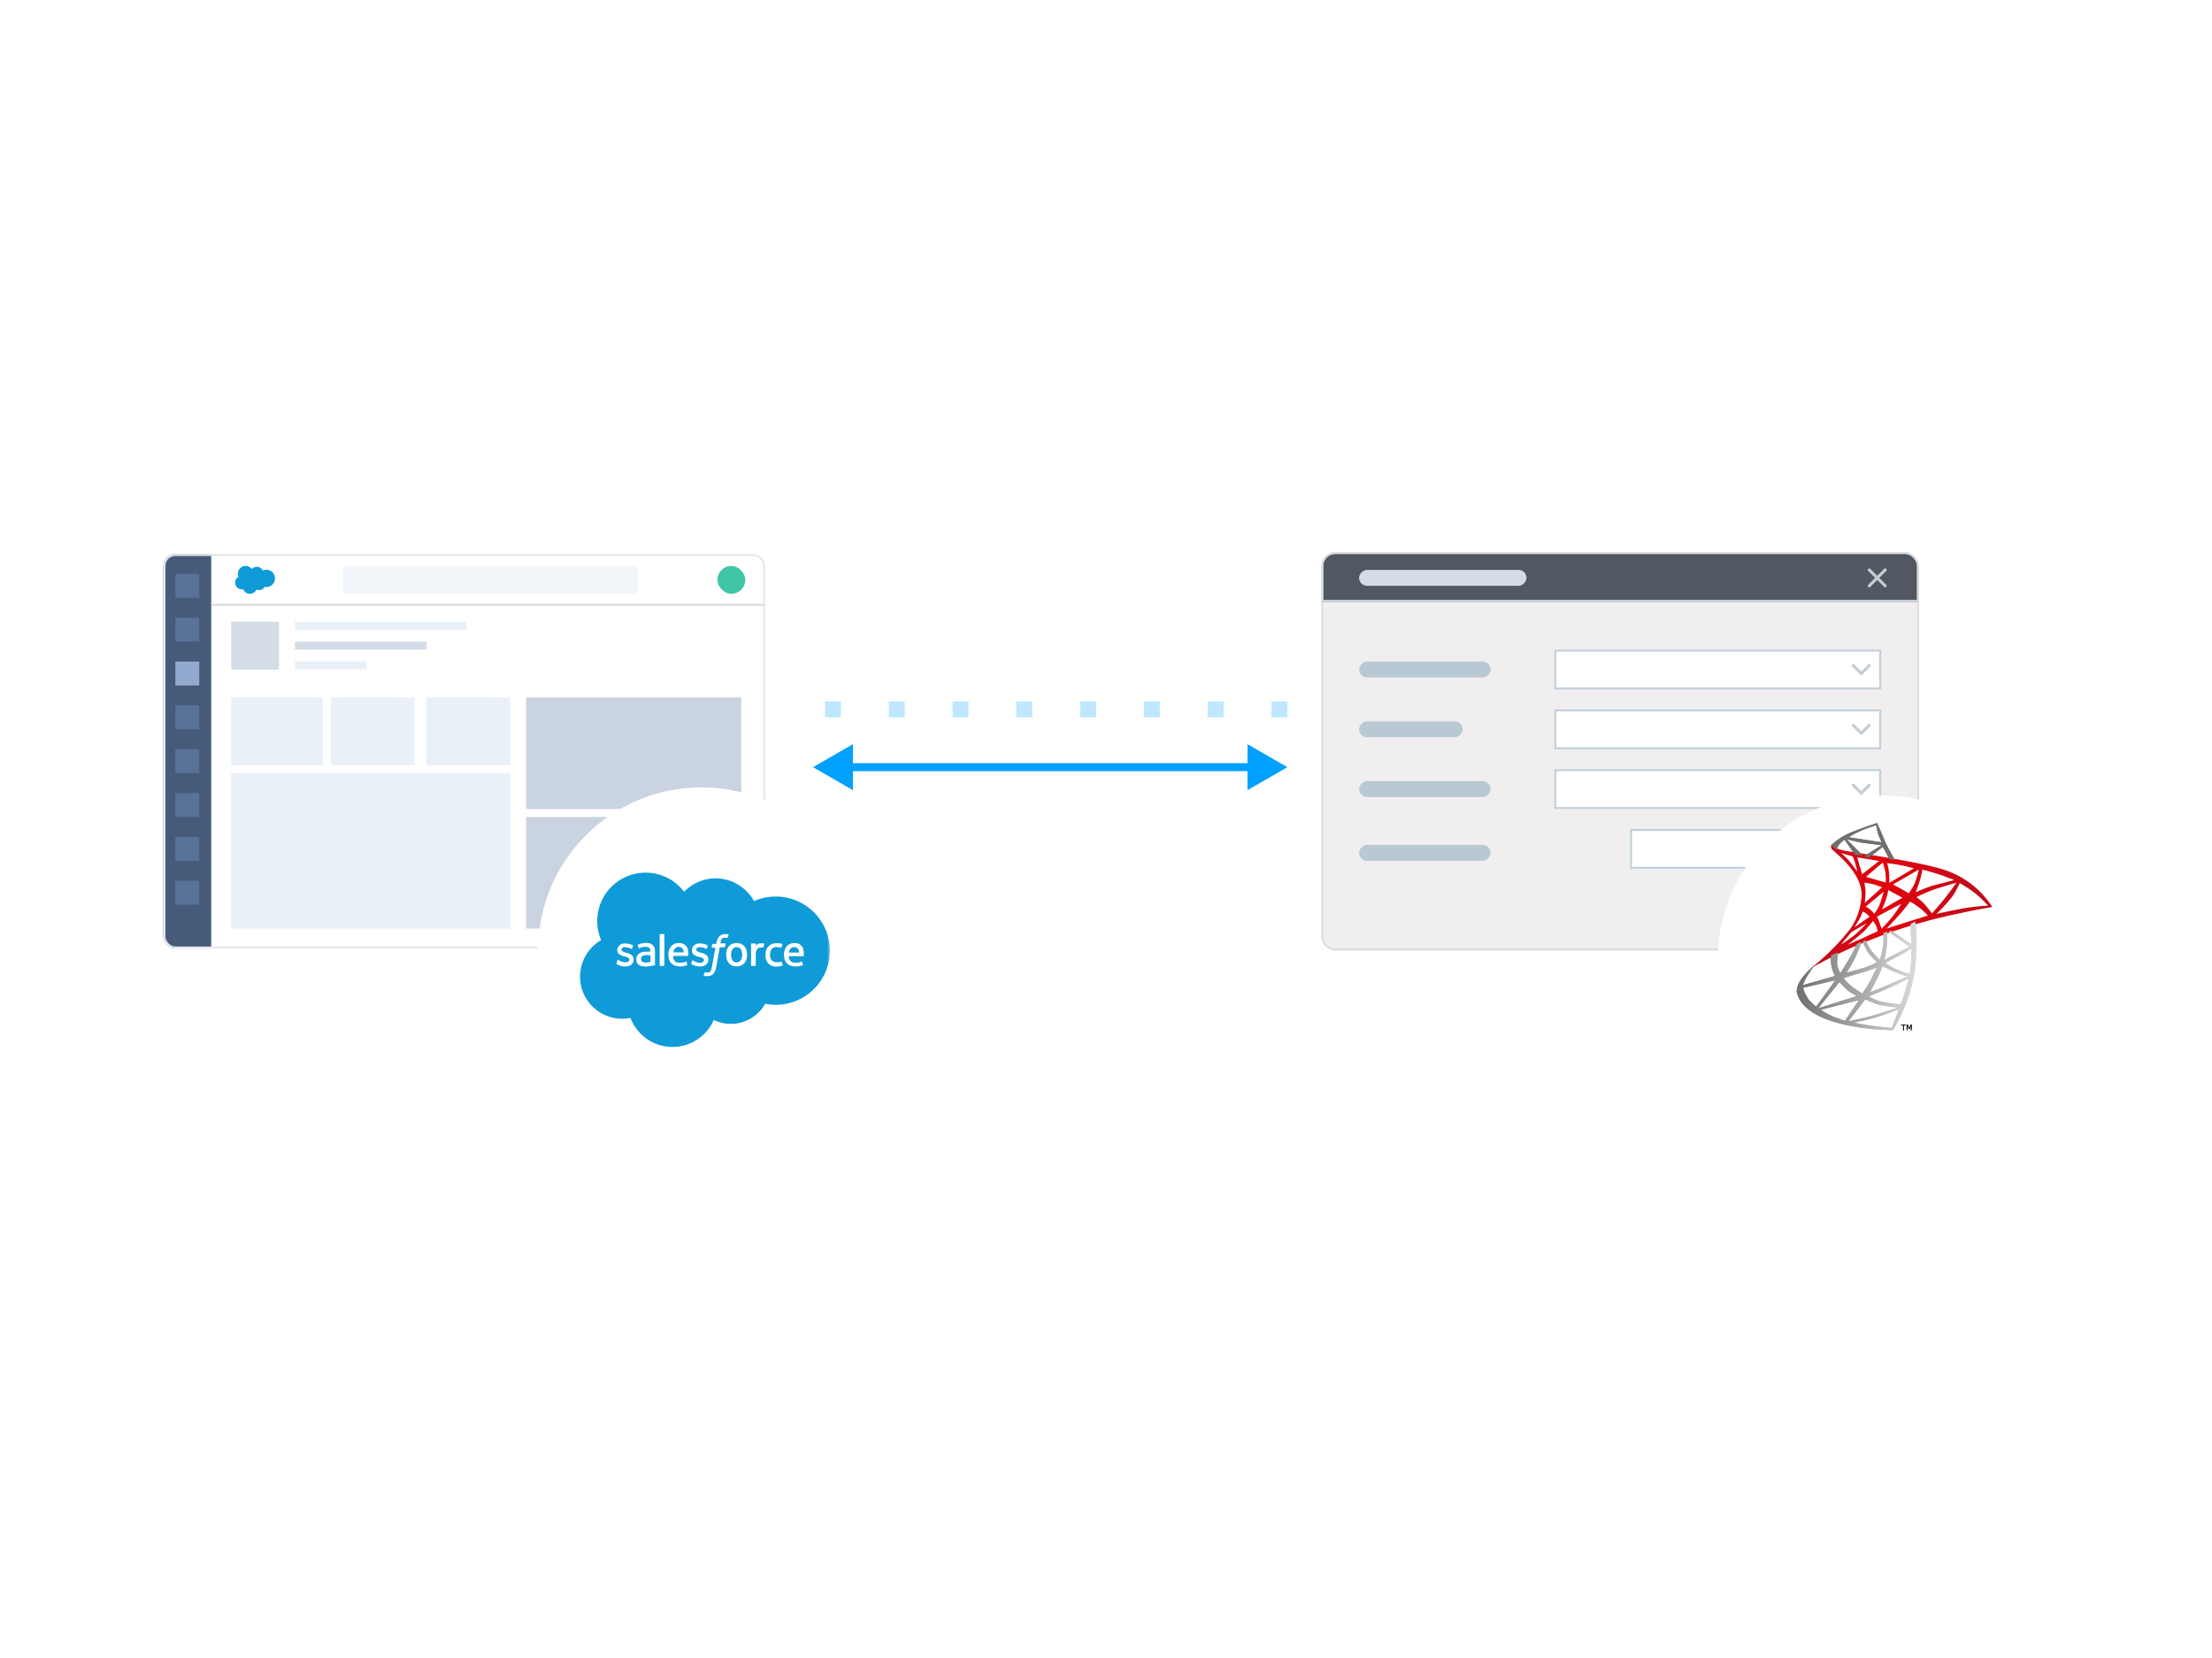<svg xmlns="http://www.w3.org/2000/svg" width="555" height="416" fill="none" viewBox="0 0 555 416">
  <g clip-path="url(#a)">
    <rect width="151" height="99" x="41" y="139" fill="#fff" rx="3"/>
    <path fill="#0F9BD7" d="M63.161 142.774a1.755 1.755 0 0 1 1.266-.546 1.766 1.766 0 0 1 1.538.916c.273-.123.569-.186.868-.185.574 0 1.126.229 1.532.637a2.179 2.179 0 0 1-.703 3.547 2.166 2.166 0 0 1-1.252.122 1.57 1.57 0 0 1-2.06.65 1.802 1.802 0 0 1-1.693 1.084 1.802 1.802 0 0 1-1.639-1.165 1.68 1.68 0 0 1-1.365-.321 1.695 1.695 0 0 1 .192-2.804 1.946 1.946 0 0 1 .8-2.443 1.929 1.929 0 0 1 2.516.497"/>
    <path fill="#E9F0F8" d="M58 194h70v39H58z"/>
    <path fill="#CAD3E1" d="M132 205h54v28h-54zm0-30h54v28h-54z"/>
    <path fill="#E9F0F8" d="M58 175h23v17H58z"/>
    <path fill="#D3DCE7" d="M58 156h12v12H58z"/>
    <path fill="#E9F0F8" d="M74 168h18v-2H74z"/>
    <path fill="#D3DCE7" d="M74 163h33v-2H74z"/>
    <path fill="#E9F0F8" d="M74 158h43v-2H74z"/>
    <path fill="#F2F5FA" d="M86 149h74v-7H86z"/>
    <rect width="7" height="7" x="180" y="142" fill="#40C6A7" rx="3.5"/>
    <path fill="#E9F0F8" d="M83 175h21v17H83zm24 0h21v17h-21z"/>
    <path fill="#465B7A" d="M41 139h12v99H41z"/>
    <path stroke="#D9DADC" stroke-width=".5" d="M53 151.75h139"/>
    <path fill="#587298" d="M44 144h6v6h-6zm0 11h6v6h-6z"/>
    <path fill="#91AACE" d="M44 166h6v6h-6z"/>
    <path fill="#587298" d="M44 177h6v6h-6zm0 11h6v6h-6zm0 11h6v6h-6zm0 11h6v6h-6zm0 11h6v6h-6z"/>
  </g>
  <rect width="150.5" height="98.5" x="41.25" y="139.25" stroke="#E8E8E8" stroke-width=".5" rx="2.75"/>
  <g clip-path="url(#b)">
    <rect width="149" height="99" x="332" y="139" fill="#F1EEF0" rx="3"/>
    <path fill="#525861" d="M332 139h149v12H332z"/>
    <path fill="#fff" stroke="#C2D0D9" stroke-width=".5" d="M390.25 163.25h81.5v9.5h-81.5zm0 15h81.5v9.5h-81.5zm0 15h81.5v9.5h-81.5zm19 15h62.5v9.5h-62.5z"/>
    <rect width="42" height="4" fill="#D3DCE7" rx="2" transform="matrix(1 0 0 -1 341 147)"/>
    <rect width="33" height="4" fill="#B9C9D3" rx="2" transform="matrix(1 0 0 -1 341 170)"/>
    <rect width="26" height="4" fill="#B9C9D3" rx="2" transform="matrix(1 0 0 -1 341 185)"/>
    <rect width="33" height="4" fill="#B9C9D3" rx="2" transform="matrix(1 0 0 -1 341 200)"/>
    <rect width="33" height="4" fill="#B9C9D3" rx="2" transform="matrix(1 0 0 -1 341 216)"/>
    <path stroke="#C2D0D9" stroke-width=".5" d="M332 150.75h149"/>
    <path stroke="#C4CDD2" stroke-linecap="round" stroke-width=".75" d="m469 143 4 4m0-4-4 4m-4 20 2 2 2-2m-4 15 2 2 2-2m-4 15 2 2 2-2m-4 15 2 2 2-2"/>
  </g>
  <rect width="149.5" height="99.5" x="331.75" y="138.75" stroke="#DCDCDC" stroke-width=".5" rx="3.25"/>
  <g filter="url(#c)">
    <path fill="#fff" d="M176.011 192h-.001c-22.649 0-41.01 18.361-41.01 41.01v.001c0 22.65 18.361 41.011 41.01 41.011h.001c22.65 0 41.011-18.361 41.011-41.011v-.001c0-22.649-18.361-41.01-41.011-41.01Z"/>
    <mask id="d" width="64" height="47" x="145" y="212" maskUnits="userSpaceOnUse" style="mask-type:luminance">
      <path fill="#fff" d="M145 212h63.419v46.508H145V212Z"/>
    </mask>
    <g mask="url(#d)">
      <path fill="#0F9BD7" d="M171.622 218.229a10.96 10.96 0 0 1 7.934-3.41 11.091 11.091 0 0 1 9.64 5.721 13.259 13.259 0 0 1 5.44-1.155 13.588 13.588 0 0 1 12.552 18.785 13.594 13.594 0 0 1-12.552 8.387c-.89.004-1.778-.086-2.649-.268a9.866 9.866 0 0 1-12.91 4.058 11.273 11.273 0 0 1-20.886-.507c-.705.143-1.423.213-2.143.212a10.577 10.577 0 0 1-10.159-7.87 10.576 10.576 0 0 1 4.945-11.861 12.137 12.137 0 0 1 13.491-16.699 12.137 12.137 0 0 1 7.297 4.537"/>
      <path fill="#fff" d="M154.668 236.141a.13.13 0 0 0-.022.071c0 .025.008.05.022.071l.366.211a3.8 3.8 0 0 0 1.86.437c1.283 0 2.086-.677 2.086-1.776 0-1.014-.901-1.409-1.747-1.649h-.113c-.634-.211-1.184-.394-1.184-.803 0-.352.324-.621.817-.621a3.656 3.656 0 0 1 1.635.424s.127.07.169 0c.043-.071.24-.649.254-.705a.113.113 0 0 0 0-.141 3.616 3.616 0 0 0-1.832-.493h-.127a1.768 1.768 0 0 0-1.326.381 1.777 1.777 0 0 0-.661 1.211c0 1.071.902 1.41 1.748 1.649h.14c.621.197 1.156.353 1.156.789 0 .395-.352.691-.916.691a2.977 2.977 0 0 1-1.649-.479l-.211-.127s-.127-.071-.169 0l-.296.859Zm18.772 0v.141a3.8 3.8 0 0 0 2.226.648c1.283 0 2.073-.676 2.073-1.775 0-1.015-.902-1.41-1.734-1.649h-.113c-.634-.211-1.184-.395-1.184-.803 0-.353.31-.621.818-.621a3.595 3.595 0 0 1 1.62.424s.127.07.169 0c.043-.071.24-.649.268-.705.029-.056 0-.113-.07-.141a3.575 3.575 0 0 0-1.833-.493h-.098a1.782 1.782 0 0 0-1.369.425c-.187.161-.338.36-.445.582a1.797 1.797 0 0 0-.173.712c0 1.071.902 1.409 1.748 1.649h.126c.621.197 1.156.352 1.156.789 0 .395-.352.691-.902.691a2.97 2.97 0 0 1-1.649-.48l-.211-.127h-.169l-.254.733Zm13.84-3.297a2.451 2.451 0 0 0-.494-.93c-.22-.271-.5-.488-.817-.635-.736-.3-1.561-.3-2.297 0a2.278 2.278 0 0 0-.818.635c-.229.27-.398.588-.493.93a4.346 4.346 0 0 0 0 2.297c.101.34.269.656.493.93.225.263.504.474.818.62.736.3 1.561.3 2.297 0 .314-.146.592-.357.817-.62.225-.274.392-.59.494-.93a4.326 4.326 0 0 0 0-2.297Zm-1.071 1.141c.024.494-.099.985-.353 1.409a1.302 1.302 0 0 1-1.036.508 1.313 1.313 0 0 1-1.036-.508 2.638 2.638 0 0 1-.338-1.409c-.019-.492.097-.98.338-1.409a1.338 1.338 0 0 1 1.609-.362c.179.085.338.209.463.362.252.425.375.915.353 1.409Z"/>
      <path fill="#fff" fill-rule="evenodd" d="M196.102 235.79a.099.099 0 0 0-.034-.059.103.103 0 0 0-.107-.012c-.16.064-.325.111-.494.141a3.705 3.705 0 0 1-.577 0 1.668 1.668 0 0 1-1.226-.451 2.066 2.066 0 0 1-.465-1.409 2.32 2.32 0 0 1 .408-1.41 1.408 1.408 0 0 1 1.184-.521c.386-.011.772.041 1.142.155 0 0 .084 0 .112-.071l.268-.733v-.126a4.094 4.094 0 0 0-.704-.183 6.74 6.74 0 0 0-.804 0 2.928 2.928 0 0 0-1.198.225 2.575 2.575 0 0 0-.859.62 2.74 2.74 0 0 0-.522.93 3.839 3.839 0 0 0-.169 1.156 3.094 3.094 0 0 0 .705 2.128 2.723 2.723 0 0 0 2.114.789 4.488 4.488 0 0 0 1.522-.268.114.114 0 0 0 0-.126l-.296-.775Zm5.482-3.157a2.467 2.467 0 0 0-.465-.846 2.17 2.17 0 0 0-.691-.522 2.65 2.65 0 0 0-1.043-.211 2.81 2.81 0 0 0-1.197.226c-.317.159-.6.379-.832.648a2.814 2.814 0 0 0-.493.93 4.376 4.376 0 0 0-.155 1.156c-.006.392.051.782.169 1.155.106.344.283.661.522.93.26.264.571.47.915.607a4 4 0 0 0 1.311.211 3.877 3.877 0 0 0 1.818-.366s.085 0 0-.17l-.239-.662a.114.114 0 0 0-.142 0 3.425 3.425 0 0 1-1.479.268 1.72 1.72 0 0 1-1.24-.423 1.69 1.69 0 0 1-.423-1.212h3.622a.095.095 0 0 0 .037-.008.103.103 0 0 0 .033-.021.099.099 0 0 0 .028-.07 4.024 4.024 0 0 0-.098-1.564l.042-.056Zm-3.65.817a2.14 2.14 0 0 1 .296-.86 1.268 1.268 0 0 1 2.043 0c.153.262.235.557.24.86h-2.579Zm-25.368-.817a2.256 2.256 0 0 0-.451-.846 2.177 2.177 0 0 0-.69-.522 2.653 2.653 0 0 0-1.043-.211 2.815 2.815 0 0 0-1.198.226c-.317.159-.6.379-.832.648a2.823 2.823 0 0 0-.493.93 4.376 4.376 0 0 0-.155 1.156c-.005.392.052.782.169 1.155.106.344.284.661.522.93.26.264.571.47.915.607.422.144.866.215 1.311.211a3.877 3.877 0 0 0 1.818-.366s.085 0 0-.17l-.225-.662a.113.113 0 0 0-.141 0 3.512 3.512 0 0 1-1.494.268 1.407 1.407 0 0 1-1.607-1.017 1.394 1.394 0 0 1-.013-.688h3.621a.1.1 0 0 0 .091-.062.09.09 0 0 0 .008-.037 3.877 3.877 0 0 0-.113-1.564v.014Zm-3.607.761c.029-.306.13-.601.295-.86a1.27 1.27 0 0 1 2.044 0c.152.261.234.557.239.86h-2.578Z" clip-rule="evenodd"/>
      <path fill="#fff" d="M162.588 233.224h-.564a3.12 3.12 0 0 0-.901.127 2.116 2.116 0 0 0-.747.338c-.222.16-.405.367-.536.607a1.756 1.756 0 0 0-.183.831c-.013.285.04.57.155.831.106.228.272.423.479.564.222.153.471.263.733.324.315.065.636.098.958.099a6.983 6.983 0 0 0 1.099-.099l.916-.169h.254a.121.121 0 0 0 .059-.043.125.125 0 0 0 .026-.069v-3.425a2.046 2.046 0 0 0-.578-1.607 2.443 2.443 0 0 0-1.663-.493c-.326 0-.651.028-.972.085a3.49 3.49 0 0 0-1.114.408.128.128 0 0 0 0 .141l.268.691a.081.081 0 0 0 .056.021.086.086 0 0 0 .057-.021 3.656 3.656 0 0 1 1.578-.367 1.5 1.5 0 0 1 .902.24c.197.141.296.381.296.859v.156a5.114 5.114 0 0 0-.592-.071l.014.042Zm-1.423 2.495a.61.61 0 0 1-.198-.212.76.76 0 0 1-.112-.464.78.78 0 0 1 .324-.705 1.657 1.657 0 0 1 1.042-.268c.331.01.66.038.987.085v1.649a7.24 7.24 0 0 1-.972.126 1.662 1.662 0 0 1-1.071-.211Z"/>
      <path fill="#fff" fill-rule="evenodd" d="M191.789 231.35a.098.098 0 0 0 .023-.063.1.1 0 0 0-.023-.064 3.034 3.034 0 0 0-.62-.098 1.83 1.83 0 0 0-.93.14 1.637 1.637 0 0 0-.606.451v-.437a.11.11 0 0 0-.009-.043.115.115 0 0 0-.061-.061.103.103 0 0 0-.043-.008h-.972a.108.108 0 0 0-.071.037.116.116 0 0 0-.028.075v5.398a.112.112 0 0 0 .07.104.104.104 0 0 0 .043.009h.944a.09.09 0 0 0 .046-.004.098.098 0 0 0 .063-.063.102.102 0 0 0 .004-.046v-2.692a3.106 3.106 0 0 1 .127-.958 1.25 1.25 0 0 1 .31-.521.944.944 0 0 1 .451-.268c.155-.048.317-.072.479-.071.136-.011.273-.011.408 0 0 0 .099 0 .127-.098.028-.099.24-.663.268-.761m-8.921-2.396a1.533 1.533 0 0 0-.366-.085 2.548 2.548 0 0 0-.494 0 2.082 2.082 0 0 0-1.536.55 3.086 3.086 0 0 0-.718 1.635v.253h-.931a.117.117 0 0 0-.075.029.112.112 0 0 0-.037.07l-.141.761c0 .07 0 .113.113.113h.803l-.803 4.538a5.808 5.808 0 0 1-.226.888 1.639 1.639 0 0 1-.254.521.657.657 0 0 1-.324.254c-.14.021-.282.021-.422 0h-.297a.83.83 0 0 1-.197-.071h-.126l-.268.747a.1.1 0 0 0-.03.071c0 .013.002.026.008.038a.087.087 0 0 0 .022.032l.324.099c.178.019.357.019.535 0a2.84 2.84 0 0 0 .888-.127 1.67 1.67 0 0 0 .663-.465c.211-.239.374-.516.479-.817.142-.394.245-.799.31-1.212l.817-4.623h1.198a.143.143 0 0 0 .127-.099l.127-.761c0-.07 0-.112-.113-.112h-1.155c.035-.278.096-.552.183-.818.057-.147.144-.281.253-.395a.873.873 0 0 1 .311-.183c.125-.022.254-.022.38 0h.648l.268-.761a.098.098 0 0 0 0-.126m-16.122 7.821a.119.119 0 0 1-.034.08.111.111 0 0 1-.079.033h-.959a.098.098 0 0 1-.041-.009.098.098 0 0 1-.054-.061.124.124 0 0 1-.004-.043v-7.765c0-.028.01-.055.029-.075a.109.109 0 0 1 .07-.038h.959a.132.132 0 0 1 .076.036.14.14 0 0 1 .037.077v7.765Z" clip-rule="evenodd"/>
    </g>
  </g>
  <g filter="url(#e)">
    <path fill="#fff" d="M472.011 194h-.001c-22.649 0-41.01 18.361-41.01 41.01v.001c0 22.65 18.361 41.011 41.01 41.011h.001c22.65 0 41.011-18.361 41.011-41.011v-.001c0-22.649-18.361-41.01-41.011-41.01Z"/>
  </g>
  <path fill="url(#f)" d="M453.669 244.552a18.824 18.824 0 0 0-1.368 2.661l8.078-2.322a10.884 10.884 0 0 1-.905-2.725 6.965 6.965 0 0 1 0-2.51l1.692-.69a19.03 19.03 0 0 0-.208 2.623c.049.915.324 1.804.801 2.586 0 0 1.47-2.31 2.412-3.942.942-1.632 1.756-3.44 1.756-3.44l1.186-.477s-.877 2.411-1.574 3.879c-.697 1.469-2.232 3.88-2.232 3.88s2.581-.716 4.051-1.131a22.01 22.01 0 0 0 3.574-1.494 21.954 21.954 0 0 1-2.27-2.51c-.51-.868-.942-1.78-1.29-2.725l.735-.301c.4.984.915 1.919 1.536 2.787a21.081 21.081 0 0 0 2 2.11c.386-1.141.667-2.314.838-3.503.124-1.063.146-2.135.065-3.202l.942-.414a35.254 35.254 0 0 1-.065 3.678 23.397 23.397 0 0 1-.646 3.503l6.285-3.352-5.239-3.766.697-.263 5.032 3.465-.206-5.111 1.174-.602s.838 3.477 0 11.676a40.452 40.452 0 0 1-5.6 15.567s-21.406 0-23.999-9.189c-.827-2.989 4.245-7.018 4.245-7.018s-.942 1.518-1.497 2.272Zm0 6.089c.612.711 1.29 1.362 2.025 1.945l4.787-6.603-8.077 1.871c.26.999.697 1.943 1.29 2.787h-.025Zm7.844-4.219-5.289 6.579 9.651-3.064a14.084 14.084 0 0 1-2.452-1.569c-.877-.803-1.884-1.946-1.884-1.946h-.026Zm-1.754 8.588c1.035.411 2.085.784 3.148 1.117l3.497-5.173-9.562 2.41a20.476 20.476 0 0 0 2.942 1.646h-.025Zm8.258-4.231-4.233 5.486s3.704-.754 5.884-1.369c2.181-.614 6.568-2.071 6.568-2.071a41.774 41.774 0 0 1-5.096-.816 25.484 25.484 0 0 1-3.097-1.23h-.026Zm2.181 6.679c2.09.238 4.477.439 4.477.439l.799-2.047c.284-.715.981-2.586.981-2.586s-4.271 1.608-5.948 2.085c-1.677.477-5.42 1.255-5.42 1.255s2.994.615 5.111.854Zm-5.33-9.742a58.049 58.049 0 0 0 2.388 1.568 35.102 35.102 0 0 0 2.232-3.577c.49-1.093 1.444-2.926 1.444-2.926s-2.58.955-4 1.332c-1.419.376-4.4 1.33-4.4 1.33a19.342 19.342 0 0 0 2.324 2.273h.012Zm7.497-5.311s-.877 2.209-1.433 3.239c-.554 1.029-1.715 3.339-1.715 3.339s3.006-1.167 4.335-1.77c1.329-.602 5.162-2.222 5.162-2.222a20.403 20.403 0 0 1-3.536-1.193 39.05 39.05 0 0 1-2.825-1.393h.012Zm.658-.741s1.51.941 2.58 1.456c1.153.488 2.334.907 3.537 1.256 0 0 .308-2.21.386-3.164.077-.954 0-3.201 0-3.201s-1.961 1.256-2.8 1.669c-.838.415-3.716 1.984-3.716 1.984h.013Zm5.923 3.842s-3.51 1.732-4.994 2.385c-1.483.653-5.045 2.109-5.045 2.109a11.548 11.548 0 0 0 3.122 1.331 45.37 45.37 0 0 0 4.839.716s.851-2.21 1.161-3.365c.31-1.155.903-3.176.903-3.176h.014Z"/>
  <path fill="url(#g)" d="M459.527 211.998a16.621 16.621 0 0 1 4.554-2.975c2.967-1.255 6.89-2.511 6.89-2.511s1.29 2.862 1.949 4.557a47.287 47.287 0 0 0 2.581 4.771l-1.433-.251-1.652-3.076-3.509 2.661-1.29-.288 4.503-2.813s-3.239-.376-4.723-.59c-1.483-.213-4.103-.928-4.103-.928l4.103 4.104-1.986-.188-2.581-3.766a7.024 7.024 0 0 0-1.291 1.079 3.934 3.934 0 0 0-.735 1.545l-1.277-1.331Zm4.283-1.908 8.271 1.255s-.593-1.444-.878-2.159a15.83 15.83 0 0 1-.451-2.109s-1.665.49-3.368 1.168a27.254 27.254 0 0 0-3.574 1.845Z"/>
  <path fill="url(#h)" d="M464.236 233.077a15.967 15.967 0 0 0 2.8-7.759c.748-5.951-6.645-11.386-7.277-12.127a1.04 1.04 0 0 1-.337-.589 1.013 1.013 0 0 1 .105-.666s.464 1.067 3.974 1.644c4.412.716 17.368 2.624 23.225 4.357 5.477 1.489 10.173 4.937 13.148 9.654 0 0-4.839.778-10.748 2.134a128.748 128.748 0 0 0-17.032 5.022c-2.697 1.092-5.794 2.26-8.284 3.401-5.522 2.512-9.47 4.822-9.47 4.822a59.947 59.947 0 0 0 9.896-9.893Zm-2.271-19.033s1.174 1.08 1.845 1.808 2.18 2.838 2.18 2.838a22.865 22.865 0 0 0-.709-2.725 6.201 6.201 0 0 0-.464-1.079l-2.852-.842Zm4.025 1.08 1.213 4.243 4.285-3.339-5.498-.904Zm6.453 1.256-4.272 3.641 4.981 1.431a14.42 14.42 0 0 0-.142-2.762 16.272 16.272 0 0 0-.62-2.285l.053-.025Zm1.044.176c.208.699.359 1.412.452 2.134.104.879.104 2.837.104 2.837l6.167-3.654s-2.232-.589-3.755-.866a44.46 44.46 0 0 0-3.019-.427l.051-.024Zm8 1.606-6.516 3.767 2.014 1.092c.642.355 1.274.728 1.896 1.118a13.019 13.019 0 0 0 1.535-2.512 27.961 27.961 0 0 0 1.02-3.439l.051-.026Zm.826 0a18.256 18.256 0 0 1-.645 2.913 92.69 92.69 0 0 1-.993 2.812 38.645 38.645 0 0 1 4.257-1.669c1.291-.315 5.393-1.394 5.393-1.394s-2.579-1.017-3.999-1.481c-1.42-.465-4.064-1.155-4.064-1.155l.051-.026Zm8.658 3.29s-4.026 1.179-5.613 1.707a50.045 50.045 0 0 0-4.516 1.934 18.152 18.152 0 0 1 1.909 1.657c.788.841 1.988 2.435 1.988 2.435s2.581-2.887 3.716-4.406c1.136-1.52 2.465-3.302 2.465-3.302l.051-.025Zm.761.088a22.961 22.961 0 0 1-1.884 3.427 44.312 44.312 0 0 1-3.986 4.357s4.283-.98 7.238-1.47a51.464 51.464 0 0 1 5.716-.615 32.273 32.273 0 0 0-3.2-3.064 39.793 39.793 0 0 0-3.935-2.61l.051-.025Zm-23.974-.088c.178.802.281 1.616.31 2.435a18.697 18.697 0 0 1-.194 2.674l4.362-3.942s-1.213-.439-2.232-.74a16.88 16.88 0 0 0-2.297-.402l.051-.025Zm4.891 2.26-4.529 3.766c.421.218.816.483 1.174.791.439.427.981 1.004.981 1.004a12.295 12.295 0 0 0 1.548-2.787c.348-1.218.826-2.774.826-2.774Zm1.123-.365c-.112.724-.28 1.437-.504 2.135-.322.991-1.084 2.723-1.084 2.723l5.162-2.949-3.574-1.909Zm3.329 3.39-6.155 3.252s.412.929.632 1.531c.219.603.516 1.519.516 1.519s1.858-1.883 2.916-3.264a34.978 34.978 0 0 0 2.091-3.101v.063Zm2.129-.515s-1.652 2.222-2.671 3.315l-3.175 3.452 10.323-3.276a20.685 20.685 0 0 0-2-1.859 21.52 21.52 0 0 0-2.477-1.632Zm-12.645 4.319c-.416.72-.847 1.431-1.291 2.134l3.781-2.623a3.903 3.903 0 0 0-.826-.842 4.77 4.77 0 0 0-.891-.477 13.463 13.463 0 0 1-.773 1.808Zm1.793 1.092-3.871 2.272-2.581 3.088a39.228 39.228 0 0 0 3.562-2.51c1.264-1.093 2.89-2.85 2.89-2.85Zm1.574-.565a30.57 30.57 0 0 1-2.335 2.687c-1.02.954-4.026 3.302-4.026 3.302s4-1.732 4.8-2.135c.8-.401 2.749-1.255 2.749-1.255a8.818 8.818 0 0 0-.504-1.544 51.304 51.304 0 0 0-.684-1.055Z"/>
  <path fill="#000" d="M477.01 257.119h1.162v.163h-.491v1.255h-.18v-1.255h-.491v-.163Zm1.38 0h.285l.347.941.349-.941h.271v1.38h-.18v-1.255l-.349.942h-.181l-.361-.942v1.255h-.181v-1.38Z"/>
  <path fill="url(#i)" d="M453.669 244.552a18.824 18.824 0 0 0-1.368 2.661l8.078-2.322a10.884 10.884 0 0 1-.905-2.725 6.965 6.965 0 0 1 0-2.51l1.692-.69a19.03 19.03 0 0 0-.208 2.623c.049.915.324 1.804.801 2.586 0 0 1.47-2.31 2.412-3.942.942-1.632 1.756-3.44 1.756-3.44l1.186-.477s-.877 2.411-1.574 3.879c-.697 1.469-2.232 3.88-2.232 3.88s2.581-.716 4.051-1.131a22.01 22.01 0 0 0 3.574-1.494 21.954 21.954 0 0 1-2.27-2.51c-.51-.868-.942-1.78-1.29-2.725l.735-.301c.4.984.915 1.919 1.536 2.787a21.081 21.081 0 0 0 2 2.11c.386-1.141.667-2.314.838-3.503.124-1.063.146-2.135.065-3.202l.942-.414a35.254 35.254 0 0 1-.065 3.678 23.397 23.397 0 0 1-.646 3.503l6.285-3.352-5.239-3.766.697-.263 5.032 3.465-.206-5.111 1.174-.602s.838 3.477 0 11.676a40.452 40.452 0 0 1-5.6 15.567s-21.406 0-23.999-9.189c-.827-2.989 4.245-7.018 4.245-7.018s-.942 1.518-1.497 2.272Zm0 6.089c.612.711 1.29 1.362 2.025 1.945l4.787-6.603-8.077 1.871c.26.999.697 1.943 1.29 2.787h-.025Zm7.844-4.219-5.289 6.579 9.651-3.064a14.084 14.084 0 0 1-2.452-1.569c-.877-.803-1.884-1.946-1.884-1.946h-.026Zm-1.754 8.588c1.035.411 2.085.784 3.148 1.117l3.497-5.173-9.562 2.41a20.476 20.476 0 0 0 2.942 1.646h-.025Zm8.258-4.231-4.233 5.486s3.704-.754 5.884-1.369c2.181-.614 6.568-2.071 6.568-2.071a41.774 41.774 0 0 1-5.096-.816 25.484 25.484 0 0 1-3.097-1.23h-.026Zm2.181 6.679c2.09.238 4.477.439 4.477.439l.799-2.047c.284-.715.981-2.586.981-2.586s-4.271 1.608-5.948 2.085c-1.677.477-5.42 1.255-5.42 1.255s2.994.615 5.111.854Zm-5.33-9.742a58.049 58.049 0 0 0 2.388 1.568 35.102 35.102 0 0 0 2.232-3.577c.49-1.093 1.444-2.926 1.444-2.926s-2.58.955-4 1.332c-1.419.376-4.4 1.33-4.4 1.33a19.342 19.342 0 0 0 2.324 2.273h.012Zm7.497-5.311s-.877 2.209-1.433 3.239c-.554 1.029-1.715 3.339-1.715 3.339s3.006-1.167 4.335-1.77c1.329-.602 5.162-2.222 5.162-2.222a20.403 20.403 0 0 1-3.536-1.193 39.05 39.05 0 0 1-2.825-1.393h.012Zm.658-.741s1.51.941 2.58 1.456c1.153.488 2.334.907 3.537 1.256 0 0 .308-2.21.386-3.164.077-.954 0-3.201 0-3.201s-1.961 1.256-2.8 1.669c-.838.415-3.716 1.984-3.716 1.984h.013Zm5.923 3.842s-3.51 1.732-4.994 2.385c-1.483.653-5.045 2.109-5.045 2.109a11.548 11.548 0 0 0 3.122 1.331 45.37 45.37 0 0 0 4.839.716s.851-2.21 1.161-3.365c.31-1.155.903-3.176.903-3.176h.014Z"/>
  <path fill="url(#j)" d="M459.527 211.998a16.621 16.621 0 0 1 4.554-2.975c2.967-1.255 6.89-2.511 6.89-2.511s1.29 2.862 1.949 4.557a47.287 47.287 0 0 0 2.581 4.771l-1.433-.251-1.652-3.076-3.509 2.661-1.29-.288 4.503-2.813s-3.239-.376-4.723-.59c-1.483-.213-4.103-.928-4.103-.928l4.103 4.104-1.986-.188-2.581-3.766a7.024 7.024 0 0 0-1.291 1.079 3.934 3.934 0 0 0-.735 1.545l-1.277-1.331Zm4.283-1.908 8.271 1.255s-.593-1.444-.878-2.159a15.83 15.83 0 0 1-.451-2.109s-1.665.49-3.368 1.168a27.254 27.254 0 0 0-3.574 1.845Z"/>
  <path fill="#000" d="M477.01 257.119h1.162v.163h-.491v1.255h-.18v-1.255h-.491v-.163Zm1.38 0h.285l.347.941.349-.941h.271v1.38h-.18v-1.255l-.349.942h-.181l-.361-.942v1.255h-.181v-1.38Z"/>
  <path fill="#00A0FF" d="m323 192.5-10-5.774v11.548l10-5.774Zm-119 0 10 5.774v-11.547l-10 5.773Zm110-1H213v2h101v-2Z"/>
  <path stroke="#00A0FF" stroke-dasharray="4 12" stroke-opacity=".25" stroke-width="4" d="M323 178H204"/>
  <defs>
    <linearGradient id="f" x1="450.843" x2="480.907" y1="244.891" y2="244.891" gradientUnits="userSpaceOnUse">
      <stop stop-color="#717070"/>
      <stop offset="1" stop-color="#DADADA"/>
    </linearGradient>
    <linearGradient id="g" x1="646.901" x2="844.979" y1="271.806" y2="271.806" gradientUnits="userSpaceOnUse">
      <stop stop-color="#717070"/>
      <stop offset="1" stop-color="#DADADA"/>
    </linearGradient>
    <linearGradient id="h" x1="454.34" x2="499.874" y1="227.415" y2="227.415" gradientUnits="userSpaceOnUse">
      <stop stop-color="#BE0E1C"/>
      <stop offset=".38" stop-color="#E3010B"/>
      <stop offset=".99" stop-color="#BE0E1C"/>
    </linearGradient>
    <linearGradient id="i" x1="450.843" x2="480.907" y1="244.891" y2="244.891" gradientUnits="userSpaceOnUse">
      <stop stop-color="#717070"/>
      <stop offset="1" stop-color="#DADADA"/>
    </linearGradient>
    <linearGradient id="j" x1="646.901" x2="844.979" y1="271.806" y2="271.806" gradientUnits="userSpaceOnUse">
      <stop stop-color="#717070"/>
      <stop offset="1" stop-color="#DADADA"/>
    </linearGradient>
    <clipPath id="a">
      <rect width="151" height="99" x="41" y="139" fill="#fff" rx="3"/>
    </clipPath>
    <clipPath id="b">
      <rect width="149" height="99" x="332" y="139" fill="#fff" rx="3"/>
    </clipPath>
    <filter id="c" width="104.318" height="104.318" x="123.852" y="186.426" color-interpolation-filters="sRGB" filterUnits="userSpaceOnUse">
      <feFlood flood-opacity="0" result="BackgroundImageFix"/>
      <feColorMatrix in="SourceAlpha" result="hardAlpha" values="0 0 0 0 0 0 0 0 0 0 0 0 0 0 0 0 0 0 127 0"/>
      <feOffset dy="5.574"/>
      <feGaussianBlur stdDeviation="5.574"/>
      <feComposite in2="hardAlpha" operator="out"/>
      <feColorMatrix values="0 0 0 0 0.016 0 0 0 0 0.392 0 0 0 0 0.69 0 0 0 0.1 0"/>
      <feBlend in2="BackgroundImageFix" result="effect1_dropShadow_2071_4209"/>
      <feBlend in="SourceGraphic" in2="effect1_dropShadow_2071_4209" result="shape"/>
    </filter>
    <filter id="e" width="104.318" height="104.318" x="419.852" y="188.426" color-interpolation-filters="sRGB" filterUnits="userSpaceOnUse">
      <feFlood flood-opacity="0" result="BackgroundImageFix"/>
      <feColorMatrix in="SourceAlpha" result="hardAlpha" values="0 0 0 0 0 0 0 0 0 0 0 0 0 0 0 0 0 0 127 0"/>
      <feOffset dy="5.574"/>
      <feGaussianBlur stdDeviation="5.574"/>
      <feComposite in2="hardAlpha" operator="out"/>
      <feColorMatrix values="0 0 0 0 0.016 0 0 0 0 0.392 0 0 0 0 0.69 0 0 0 0.1 0"/>
      <feBlend in2="BackgroundImageFix" result="effect1_dropShadow_2071_4209"/>
      <feBlend in="SourceGraphic" in2="effect1_dropShadow_2071_4209" result="shape"/>
    </filter>
  </defs>
</svg>
